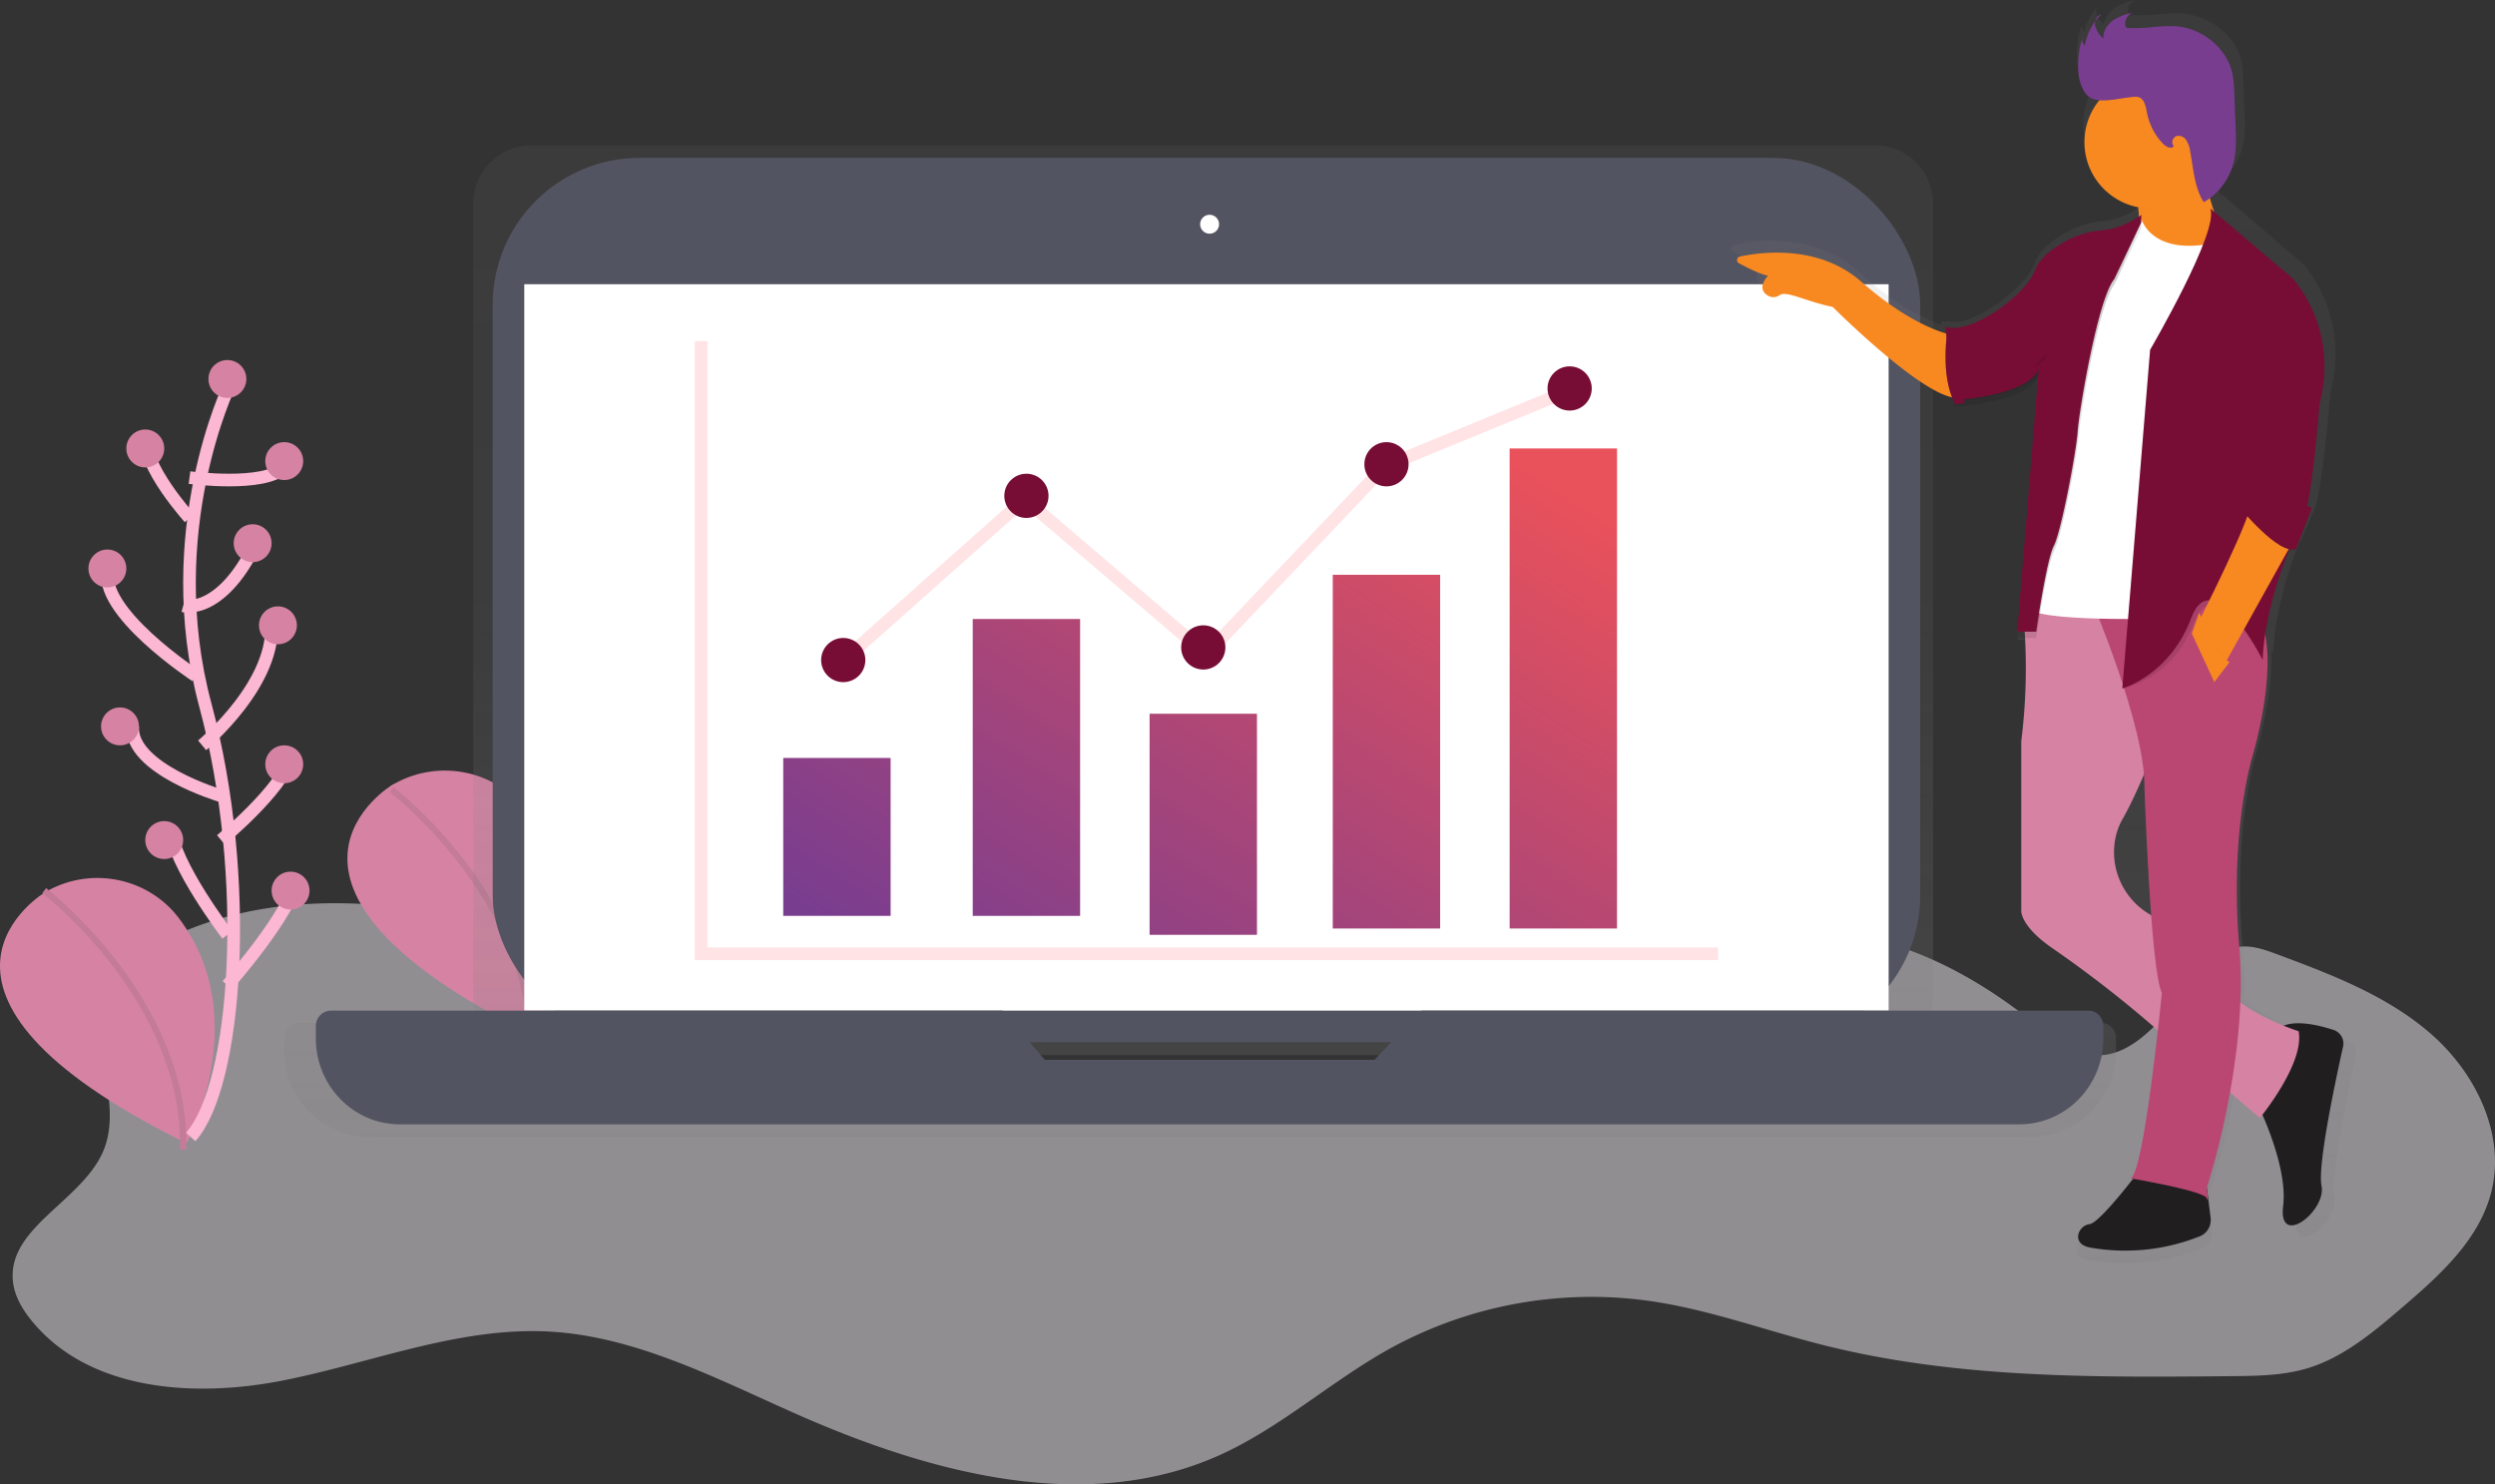 <?xml version="1.0" encoding="UTF-8"?> <svg xmlns="http://www.w3.org/2000/svg" width="395" height="235" viewBox="0 0 395 235"><rect x="0" y="0" width="395" height="235" fill="#333333" stroke="none"/><defs><linearGradient id="a" x1="50%" x2="50%" y1="99.989%" y2="-.003%"><stop offset="0%" stop-color="gray" stop-opacity=".25"></stop><stop offset="54%" stop-color="gray" stop-opacity=".12"></stop><stop offset="100%" stop-color="gray" stop-opacity=".1"></stop></linearGradient><linearGradient id="b" x1="5.868%" x2="98.275%" y1="97.224%" y2="14.852%"><stop offset="0%" stop-color="#793D8F"></stop><stop offset="100%" stop-color="#E9515B"></stop></linearGradient><linearGradient id="c" x1="50.021%" x2="50.021%" y1="99.989%" y2="-.013%"><stop offset="0%" stop-color="gray" stop-opacity=".25"></stop><stop offset="54%" stop-color="gray" stop-opacity=".12"></stop><stop offset="100%" stop-color="gray" stop-opacity=".1"></stop></linearGradient></defs><g fill="none" fill-rule="evenodd"><path fill="#F1EBF3" d="M100.841 153.111c-24.761-8.602-53.073-15.884-76.207-3.522-2.932 1.567-5.821 3.54-7.4 6.475-4.174 7.722 2.459 17.737-.774 25.9-3.232 8.162-15.398 12.271-14.402 20.99.262 2.28 1.49 4.343 2.936 6.121 9.062 11.133 25.676 12.26 39.718 9.497 14.042-2.763 27.775-8.49 42.07-7.77 13.737.712 26.376 7.338 38.962 12.915 21.22 9.428 46.003 16.192 67.205 6.717 9.715-4.343 17.747-11.737 27.046-16.9a66.254 66.254 0 0 1 41.082-7.58c9.445 1.339 18.46 4.706 27.702 7.028 20.993 5.27 42.904 5.098 64.535 4.89 4.027-.038 8.118-.086 11.978-1.243 5.713-1.726 10.427-5.702 14.964-9.59 5.963-5.107 12.244-10.719 14.167-18.355 2.27-9.065-2.43-18.7-9.401-24.859-6.972-6.16-15.884-9.527-24.581-12.773-2.147-.794-4.44-1.601-6.637-1.001-1.443.397-2.658 1.364-3.735 2.404-6.173 5.974-11.39 16.08-19.807 14.456-3.005-.578-5.465-2.68-7.844-4.623-12.698-10.36-29.78-18.358-45.105-12.634-11.209 4.187-19.12 14.94-30.48 18.734-8.079 2.702-16.857 1.532-25.357 2.059-12.364.76-24.397 5.154-36.778 4.886-31.57-.682-57.872-31.036-89.313-28.144-2.464.225-5.151.794-6.662 2.754" opacity=".5"></path><path fill="#D683A3" d="M62.172 124.216S35.677 139.877 84.535 164c0 0 10.765-19.571-1.136-35.53-4.78-6.436-13.72-8.354-20.81-4.466l-.417.212z"></path><path stroke="#C47B97" d="M62 125s22.618 17.364 21.987 41"></path><path fill="#D683A3" d="M7.179 141.233S-19.331 156.89 29.535 181c0 0 10.766-19.571-1.136-35.53-4.78-6.436-13.721-8.354-20.813-4.466l-.407.23z"></path><path stroke="#C47B97" d="M7 141s22.618 17.364 21.987 41"></path><path fill="url(#a)" fill-rule="nonzero" d="M332.566 161.913h-27.48a9.22 9.22 0 0 0 .958-4.108V32.233c0-5.1-4.12-9.233-9.2-9.233H84.126c-5.08 0-9.2 4.134-9.2 9.233v125.576a9.22 9.22 0 0 0 .958 4.108H47.434a2.43 2.43 0 0 0-1.726.72 2.447 2.447 0 0 0-.708 1.735v1.97C45 173.885 51.093 180 58.61 180h262.78c3.61 0 7.071-1.439 9.624-4a13.682 13.682 0 0 0 3.986-9.658v-1.97a2.447 2.447 0 0 0-.707-1.738 2.43 2.43 0 0 0-1.727-.721zm-169.328 7.811l-2.37-2.682h58.503l-2.609 2.687-53.524-.005z"></path><rect width="226" height="140" x="78" y="25" fill="#535461" rx="23.26"></rect><path fill="#FFF" d="M83 45h216v115H83z"></path><circle cx="191.5" cy="35.5" r="1.5" fill="#FFF"></circle><path fill="#535461" d="M225.02 160l-7.405 7.784h-52.213L158.71 160H52.374c-1.31 0-2.374 1.09-2.374 2.433v1.96C50 171.908 55.946 178 63.282 178h256.436c3.523 0 6.901-1.434 9.392-3.985 2.49-2.552 3.89-6.013 3.89-9.622v-1.96c0-1.344-1.063-2.433-2.374-2.433H225.02z"></path><path stroke="#FFE3E5" stroke-width="2" d="M111 54v97h161"></path><path fill="url(#b)" d="M124 120h17v25h-17zM154 98h17v47h-17zM182 113h17v35h-17zM211 91h17v56h-17zM239 71h17v76h-17z"></path><path stroke="#FFE3E5" stroke-width="2" d="M133 105l29.228-25.988 28.75 24.569 28.272-29.766L248 62"></path><circle cx="133.5" cy="104.5" r="3.5" fill="#770D35"></circle><circle cx="190.5" cy="102.5" r="3.5" fill="#770D35"></circle><circle cx="219.5" cy="73.5" r="3.5" fill="#770D35"></circle><circle cx="162.5" cy="78.5" r="3.5" fill="#770D35"></circle><circle cx="248.5" cy="61.5" r="3.5" fill="#770D35"></circle><path fill="url(#c)" d="M371.407 164.582c-1.753-.576-4.353-1.242-6.414-1.007-1.963-.713-6.577-2.56-9.73-5.343.092-2.735.022-5.474-.209-8.201-1.612-18.294 2.015-30.353 2.015-30.353s2.848-9.2 2.535-16.834c.184.346.287.55.287.55.248-6.584 2.497-13.399 4.182-17.644.064-.019.127-.042.188-.069l1.882-4.455c.15-.26.269-.536.355-.823l.303-.704-.09-.039c.03-.115.06-.239.09-.363 1.202-5.073 2.139-17.107 2.139-17.107 3.224-12.665-4.43-20.482-4.43-20.482l-12.992-11.155c.065.145.108.3.128.457l-.107-.094a28.368 28.368 0 0 1-.581-1.87 9.873 9.873 0 0 0 1.283-1.096 9.95 9.95 0 0 0 2.912-5.184c.252-1.552.316-3.128.192-4.694l-.214-5.381a17.034 17.034 0 0 0-.32-3.137c-.98-4.267-5.363-7.254-9.763-7.45-1.4-.008-2.8.066-4.191.222-1.138.093-2.28.117-3.421.072a.617.617 0 0 1-.368-.098.537.537 0 0 1-.158-.371 1.85 1.85 0 0 1 .453-1.387c.172-.15.373-.265.59-.337l-.312.072c.154-.12.328-.215.513-.277-1.14.2-2.237.597-3.241 1.173-.277.182-.53.395-.757.636a3.296 3.296 0 0 0-1.095 2.031 3.78 3.78 0 0 1-1.154-1.706 1.703 1.703 0 0 1 0-.828 5.58 5.58 0 0 0-.223.29v-.09a8.62 8.62 0 0 0-1.71 3.474 1.35 1.35 0 0 1-.308-.999c-.064.2-.124.401-.18.602a1.388 1.388 0 0 1 0-.401 13.717 13.717 0 0 0-.671 4.77c0 1.614.718 4.127 2.45 4.695.09.03.18.05.274.072a10.832 10.832 0 0 0-.804 10.257 10.871 10.871 0 0 0 8.138 6.317c.028.196.055.402.081.619h.068c.047.426.086.896.112 1.374-.437.427-.916.81-1.429 1.143A11.794 11.794 0 0 1 332.95 35a14.177 14.177 0 0 0-5.717 1.708c-2.074 1.156-4.362 2.841-5.08 4.89-1.198 3.413-7.792 8.726-12.214 9.388l-1.574-.09-.115-.034v.03l-.385-.022h-.124v.022l-.398-.022s-.038.184-.094.508c-2.223-.764-6.949-2.88-13.098-8.449-6.842-6.2-16.1-4.98-19.671-4.199a.61.61 0 0 0-.163 1.131c1.441.79 3.674 1.937 4.704 2.065 0 0-2.138 2.232.137 3.414a1.654 1.654 0 0 0 1.71-.166c1.104-.807 4.17 1.02 8.613 1.971 0 0 12.538 12.947 18.765 14.935.143.283.302.558.474.824l.385-.03v.03h.163l.047.427s9.681-.508 12.829-4.016c.223-.199.427-.417.611-.653l-3.365 42.246h.03l-.03.4h2.476a92.935 92.935 0 0 1-.672 15.559v27.54s-.128 2.424 4.918 5.975c5.29 3.675 10.39 7.619 15.275 11.815l.612.53c-.928 8.427-2.87 24.135-4.49 24.72l1 .175c-1.71 2.163-6.568 8.107-8.048 8.265-1.813.2-3.023 3.017 0 3.619a33.94 33.94 0 0 0 17.96-1.767 2.735 2.735 0 0 0 1.711-2.91l-.586-4.438c.111.061.2.155.257.269.402 1.207 0-1.609 0-1.609a125.543 125.543 0 0 0 3.896-16.215l5.987 5.163s.12-.15.329-.427c1.467 3.32 4.084 10.114 3.498 15.09-.804 6.827 6.842.801 6.042-3.218-.65-3.252 2.258-17.035 3.392-22.19a2.29 2.29 0 0 0-1.54-2.671z"></path><path fill="#F88921" d="M308.832 52.975s-5.705-.952-14.163-8.38c-6.692-5.875-15.72-4.72-19.2-3.98a.583.583 0 0 0-.463.482.57.57 0 0 0 .305.587c1.407.745 3.587 1.834 4.61 1.959 0 0-2.109 2.111.132 3.242.547.26 1.2.199 1.685-.158 1.077-.762 4.07.969 8.411 1.868 0 0 16.917 16.95 20.851 14.077l-2.168-9.697zM338 29.519s1.53 6.736 0 11.49l6.882.991L351 38.83v-4.16s-2.868-6.34-2.103-13.67L338 29.519z"></path><path fill="#211E20" d="M357 173.95s5.286 10.183 4.458 16.973c-.829 6.789 6.888.798 6.078-3.195-.656-3.23 2.268-16.93 3.41-22.027a2.27 2.27 0 0 0-1.534-2.652c-2.435-.79-6.514-1.758-8.562-.278-3.026 2.192-3.85 11.178-3.85 11.178zM339.239 184.613s-6.677 8.994-8.445 9.199c-1.767.204-2.946 3.066 0 3.679a31.808 31.808 0 0 0 17.505-1.777c1.147-.467 1.84-1.689 1.677-2.96L348.85 184l-9.61.613z"></path><path fill="#D683A3" d="M326.527 94l-6.45.853a92.97 92.97 0 0 1-.077 22.501v26.883s-.124 2.368 4.829 5.812c5.194 3.583 10.2 7.429 14.998 11.521L357.774 177s7.12-8.637 6.132-13.74c0 0-11.868-3.73-13.45-9.815-.907-3.482-5.508-6.4-9.275-8.235-4.878-2.351-7.447-7.758-6.17-12.99a9.97 9.97 0 0 1 1.01-2.521c3.165-5.496 7.714-17.862 7.714-17.862l-8.703-16.463L326.527 94z"></path><path fill="#D683A3" d="M326.527 94l-6.45.853a92.97 92.97 0 0 1-.077 22.501v26.883s-.124 2.368 4.829 5.812c5.194 3.583 10.2 7.429 14.998 11.521L357.774 177s7.12-8.637 6.132-13.74c0 0-11.868-3.73-13.45-9.815-.907-3.482-5.508-6.4-9.275-8.235-4.878-2.351-7.447-7.758-6.17-12.99a9.97 9.97 0 0 1 1.01-2.521c3.165-5.496 7.714-17.862 7.714-17.862l-8.703-16.463L326.527 94z" opacity=".05"></path><path fill="#B94772" d="M337.306 186.552s11.658 1.971 12.053 3.153c.395 1.183 0-1.576 0-1.576s6.718-20.297 5.155-38.225c-1.564-17.929 1.976-29.757 1.976-29.757s4.15-13.4 1.778-21.085C355.897 91.377 331 94.727 331 94.727s8.694 20.297 8.497 29.953c0 0 .988 29.165 2.766 32.515-.017-.017-2.784 28.556-4.957 29.357z"></path><path fill="#FFF" d="M338.793 34s1.2 7.266 13.207 4.129l-7.987 59.767s-23.212.786-23.012-1.966l4.785-36.173L338.793 34z"></path><path fill="#000" d="M338.982 34a10.025 10.025 0 0 1-5.831 2.65c-2.01.148-3.963.703-5.73 1.63-2.076 1.113-4.388 2.73-5.09 4.7-1.413 3.865-10.294 10.24-14.331 8.888l1.413 11.593s11.505-.58 13.523-4.83L319.51 100h3.028s1.615-11.207 2.826-13.525c1.21-2.319 3.633-15.07 3.835-18.162.201-3.092 3.229-20.868 5.853-23.942L339 35.193 338.982 34z" opacity=".1"></path><path fill="#000" d="M339 35a12.533 12.533 0 0 1-6.16 2.465 14.31 14.31 0 0 0-5.656 1.643c-2.05 1.117-4.334 2.74-5.028 4.716C320.761 47.7 311.988 54.097 308 52.74l1.396 11.63s11.365-.582 13.358-4.846L319.364 101h2.992s1.595-11.242 2.791-13.568c1.196-2.326 3.589-15.12 3.788-18.22.2-3.102 3.19-20.934 5.783-24.019L339 36.16V35z" opacity=".1"></path><path fill="#770D35" d="M338.996 34a12.53 12.53 0 0 1-6.158 2.464 14.307 14.307 0 0 0-5.66 1.635c-2.049 1.116-4.332 2.738-5.026 4.714-1.395 3.876-10.165 10.27-14.152 8.914l1.395 11.627s11.362-.581 13.355-4.845L319.366 100h2.99s1.595-11.24 2.79-13.565c1.197-2.325 3.589-15.115 3.788-18.215.2-3.101 3.19-20.929 5.78-24.013l4.286-9.01-.004-1.197z"></path><path fill="#000" d="M349.474 26.483c-.275-1.961.274-3.185.526-5.483l-12 8.897s.288 1.2.508 2.96c.605.095 1.218.143 1.83.143 4.165 0 7.163-3.198 9.136-6.517z" opacity=".1"></path><circle cx="340.5" cy="22.5" r="10.5" fill="#F88921"></circle><path fill="#000" d="M329.01 10.895a14.847 14.847 0 0 1 .83-5.46 1.432 1.432 0 0 0 .217 1.777c.332-1.9 1.244-3.628 2.593-4.914-.736.129-1.114 1.102-.931 1.875.248.755.69 1.42 1.275 1.92-.062-1.17.661-2.262 1.575-2.902A9.066 9.066 0 0 1 337.644 2c-.763.29-1.247 1.092-1.18 1.955a.565.565 0 0 0 .154.378.557.557 0 0 0 .349.097c1.077.045 2.155.02 3.229-.075a31.692 31.692 0 0 1 3.976-.227c4.156.187 8.332 3.222 9.263 7.554a18.53 18.53 0 0 1 .303 3.19l.204 5.47c.118 1.595.056 3.2-.183 4.78-.583 2.953-2.367 5.475-4.866 6.878-1.5-2.324-1.633-5.31-2.153-8.078a4.257 4.257 0 0 0-.648-1.777c-.364-.536-1.006-.768-1.6-.577-.56.24-.802 1.155-.336 1.564-.416.524-1.193.133-1.662-.334-1.312-1.33-2.214-3.054-2.59-4.945-.186-.95-.373-2.124-1.246-2.448-.3-.088-.614-.111-.922-.067-1.82.134-4.667.938-6.429.32-1.616-.564-2.298-3.123-2.298-4.763z" opacity=".1"></path><path fill="#793D8F" d="M329.01 10.895a14.847 14.847 0 0 1 .83-5.46 1.432 1.432 0 0 0 .217 1.777c.332-1.9 1.244-3.628 2.593-4.914-.736.129-1.114 1.102-.931 1.875.248.755.69 1.42 1.275 1.92-.062-1.17.661-2.262 1.575-2.902A9.066 9.066 0 0 1 337.644 2c-.763.29-1.247 1.092-1.18 1.955a.565.565 0 0 0 .154.378.557.557 0 0 0 .349.097c1.077.045 2.155.02 3.229-.075a31.692 31.692 0 0 1 3.976-.227c4.156.187 8.332 3.222 9.263 7.554a18.53 18.53 0 0 1 .303 3.19l.204 5.47c.118 1.595.056 3.2-.183 4.78-.583 2.953-2.367 5.475-4.866 6.878-1.5-2.324-1.633-5.31-2.153-8.078a4.257 4.257 0 0 0-.648-1.777c-.364-.536-1.006-.768-1.6-.577-.56.24-.802 1.155-.336 1.564-.416.524-1.193.133-1.662-.334-1.312-1.33-2.214-3.054-2.59-4.945-.186-.95-.373-2.124-1.246-2.448-.3-.088-.614-.111-.922-.067-1.82.134-4.667.938-6.429.32-1.616-.569-2.298-3.123-2.298-4.763z"></path><path fill="#000" d="M308.363 52s-1.362 7.391 1.19 12l1.447-.14-.788-11.738-1.85-.122z" opacity=".1"></path><path fill="#770D35" d="M308.363 52s-1.362 7.391 1.19 12l1.447-.14-.788-11.738-1.85-.122z"></path><path fill="#000" d="M349.908 33l12.904 10.942s7.602 7.688 4.401 20.109c0 0-1.4 18.137-3 18.926 0 0-5.602 11.04-6.002 21.489 0 0-7.502-14.885-10.903-5.816C343.907 107.719 336 109 336 109l4.401-53.641S351.51 36.334 349.908 33z" opacity=".1"></path><path fill="#770D35" d="M349.908 33l12.904 10.941s7.602 7.688 4.401 20.108c0 0-1.4 18.136-3 18.925 0 0-5.602 11.04-6.002 21.488 0 0-7.903-15.673-11.308-6.604C343.498 106.926 336 109 336 109l4.401-53.617S351.51 36.334 349.908 33z"></path><path fill="#F88921" d="M356.65 78.388s3.18-2.168 8.35 3.746L352.275 105 348 98.602s9.047-17.651 8.65-20.214z"></path><path fill="#000" d="M354 79.662s6.852 8.561 9.525 7.19L366 80.44 356.71 76 354 79.662z" opacity=".1"></path><path fill="#770D35" d="M354 79.662s6.852 8.561 9.525 7.19L366 80.44 356.71 76 354 79.662z"></path><path fill="#000" d="M348.164 97s3.155 7.37 4.836 7.797L350.558 108 347 100.314 348.164 97z" opacity=".1"></path><path fill="#F88921" d="M348.17 97s3.151 7.37 4.83 7.797L350.561 108 347 100.3l1.17-3.3z"></path><path fill="#770D35" d="M353.964 55s.322 14.545-.964 20" opacity=".1"></path><path fill="#000" d="M322 58s2-.571 2-2" opacity=".1"></path><path stroke="#FCB7D2" stroke-width="2" d="M36.356 61s-11.216 23.182-3.85 50.617c7.367 27.434 5.027 60.262-2.318 68.383"></path><circle cx="36" cy="60" r="3" fill="#D683A3"></circle><path stroke="#FCB7D2" stroke-width="2" d="M30 75.61S41.848 77.187 45 74M30 82s-7.39-8.126-6.984-13M29 95.922S35.274 97.635 41 85M31 107S15.242 96.666 17.162 90M32 118s12.18-10.081 10.907-20M35 126s-14.427-4.283-13.99-11M35 133s9.731-8.077 11-13M36 148s-8.632-11.273-9-17M36 156s10.229-11.51 11-17"></path><circle cx="23" cy="71" r="3" fill="#D683A3"></circle><circle cx="19" cy="115" r="3" fill="#D683A3"></circle><circle cx="17" cy="90" r="3" fill="#D683A3"></circle><circle cx="45" cy="73" r="3" fill="#D683A3"></circle><circle cx="45" cy="121" r="3" fill="#D683A3"></circle><circle cx="40" cy="86" r="3" fill="#D683A3"></circle><circle cx="46" cy="141" r="3" fill="#D683A3"></circle><circle cx="26" cy="133" r="3" fill="#D683A3"></circle><circle cx="44" cy="99" r="3" fill="#D683A3"></circle></g></svg> 